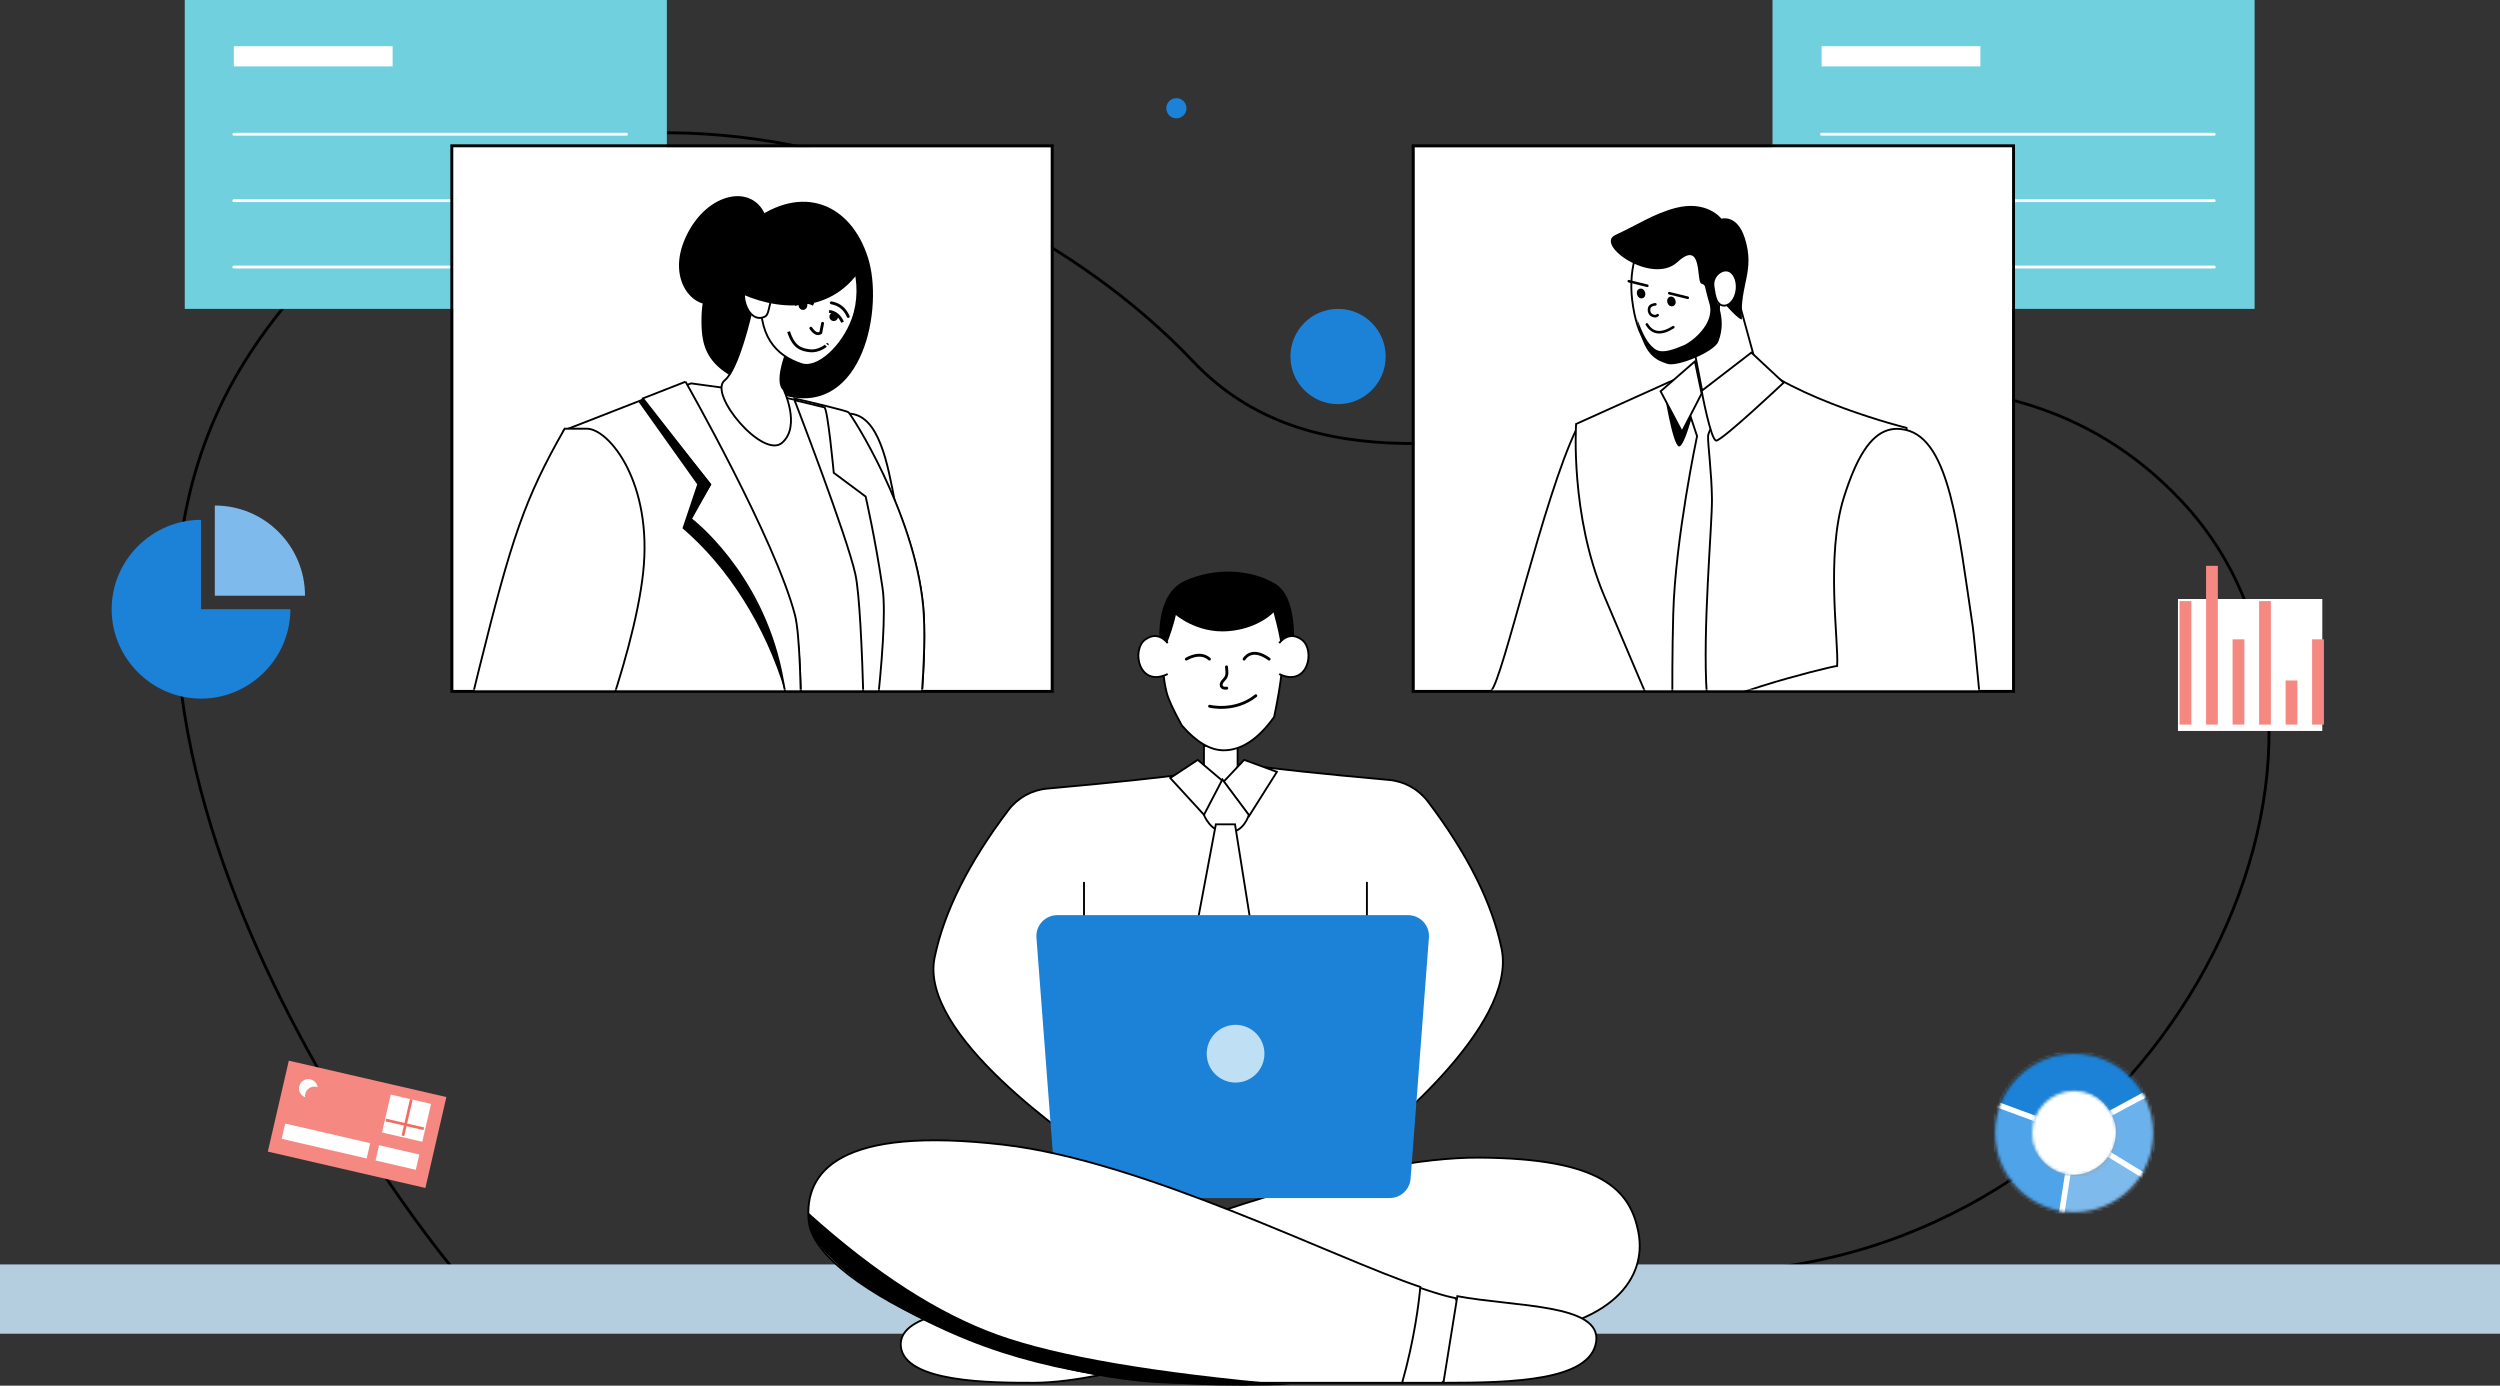 <?xml version="1.0" encoding="UTF-8"?>
<svg width="866px" height="480px" viewBox="0 0 866 480" version="1.1" xmlns="http://www.w3.org/2000/svg" xmlns:xlink="http://www.w3.org/1999/xlink">
    <rect x="0" y="0" width="866" height="480" fill="#333333" stroke="none"/>
    <!-- Generator: Sketch 61 (89581) - https://sketch.com -->
    <title>Group 2</title>
    <desc>Created with Sketch.</desc>
    <defs>
        <path d="M0.094,27.458 C0.094,42.618 12.361,54.907 27.494,54.907 L27.494,54.907 C42.627,54.907 54.894,42.618 54.894,27.458 L54.894,27.458 C54.894,12.298 42.627,0.009 27.494,0.009 L27.494,0.009 C12.361,0.009 0.094,12.298 0.094,27.458 M12.979,27.458 C12.979,19.427 19.478,12.917 27.494,12.917 L27.494,12.917 C35.511,12.917 42.009,19.427 42.009,27.458 L42.009,27.458 C42.009,35.489 35.511,41.999 27.494,41.999 L27.494,41.999 C19.478,41.999 12.979,35.489 12.979,27.458" id="path-1"></path>
        <path d="M0.094,27.458 C0.094,42.618 12.361,54.907 27.494,54.907 L27.494,54.907 C42.627,54.907 54.894,42.618 54.894,27.458 L54.894,27.458 C54.894,12.298 42.627,0.009 27.494,0.009 L27.494,0.009 C12.361,0.009 0.094,12.298 0.094,27.458 M12.979,27.458 C12.979,19.427 19.478,12.917 27.494,12.917 L27.494,12.917 C35.511,12.917 42.009,19.427 42.009,27.458 L42.009,27.458 C42.009,35.489 35.511,41.999 27.494,41.999 L27.494,41.999 C19.478,41.999 12.979,35.489 12.979,27.458" id="path-3"></path>
        <path d="M0.094,27.458 C0.094,42.618 12.361,54.907 27.494,54.907 L27.494,54.907 C42.627,54.907 54.894,42.618 54.894,27.458 L54.894,27.458 C54.894,12.298 42.627,0.009 27.494,0.009 L27.494,0.009 C12.361,0.009 0.094,12.298 0.094,27.458 M12.979,27.458 C12.979,19.427 19.478,12.917 27.494,12.917 L27.494,12.917 C35.511,12.917 42.009,19.427 42.009,27.458 L42.009,27.458 C42.009,35.489 35.511,41.999 27.494,41.999 L27.494,41.999 C19.478,41.999 12.979,35.489 12.979,27.458" id="path-5"></path>
        <path d="M0.094,27.458 C0.094,42.618 12.361,54.907 27.494,54.907 L27.494,54.907 C42.627,54.907 54.894,42.618 54.894,27.458 L54.894,27.458 C54.894,12.298 42.627,0.009 27.494,0.009 L27.494,0.009 C12.361,0.009 0.094,12.298 0.094,27.458 M12.979,27.458 C12.979,19.427 19.478,12.917 27.494,12.917 L27.494,12.917 C35.511,12.917 42.009,19.427 42.009,27.458 L42.009,27.458 C42.009,35.489 35.511,41.999 27.494,41.999 L27.494,41.999 C19.478,41.999 12.979,35.489 12.979,27.458" id="path-7"></path>
        <path d="M0.094,27.458 C0.094,42.618 12.361,54.907 27.494,54.907 L27.494,54.907 C42.627,54.907 54.894,42.618 54.894,27.458 L54.894,27.458 C54.894,12.298 42.627,0.009 27.494,0.009 L27.494,0.009 C12.361,0.009 0.094,12.298 0.094,27.458 L0.094,27.458 Z M12.979,27.458 C12.979,19.427 19.478,12.917 27.494,12.917 L27.494,12.917 C35.511,12.917 42.009,19.427 42.009,27.458 L42.009,27.458 C42.009,35.489 35.511,41.999 27.494,41.999 L27.494,41.999 C19.478,41.999 12.979,35.489 12.979,27.458 L12.979,27.458 Z" id="path-9"></path>
        <polygon id="path-11" points="0 188 207 188 207 0 0 0"></polygon>
        <polygon id="path-13" points="0 188 207 188 207 0 0 0"></polygon>
        <polygon id="path-15" points="0 0 101.471 0 101.471 119.914 0 119.914"></polygon>
    </defs>
    <g id="Page-1" stroke="none" stroke-width="1" fill="none" fill-rule="evenodd">
        <g id="Default-Web-Resolution-Copy" transform="translate(-425, -142)">
            <g id="Group-2" transform="translate(425, 142)">
                <polygon id="Fill-192" fill="#70D0DD" points="614 107 781 107 781 0 614 0"></polygon>
                <polygon id="Fill-197" fill="#FFFFFF" points="631 23 686 23 686 16 631 16"></polygon>
                <path d="M156.518,439 C156.518,439 1.28,252.851 86.612,122.352 C166.041,0.88 333.954,41.519 413.343,125.242 C492.732,208.966 659.249,70.441 755.9,173.805 C832.385,255.602 754.937,420.541 615.643,439" id="Path" stroke="#000000" stroke-linecap="round" stroke-linejoin="round"></path>
                <polygon id="Rectangle" fill="#B5CEDF" points="1.94528968e-13 438 866 438 866 462 1.94528968e-13 462"></polygon>
                <polygon id="Fill-192" fill="#70D0DD" points="64 107 231 107 231 0 64 0"></polygon>
                <polygon id="Fill-197" fill="#FFFFFF" points="81 23 136 23 136 16 81 16"></polygon>
                <path d="M459,305 C459,303.895 458.105,303 457.001,303 C455.896,303 455,303.895 455,305 C455,306.105 455.896,307 457.001,307 C458.105,307 459,306.105 459,305" id="Fill-263" fill="#FFFFFF"></path>
                <path d="M411,37.5 C411,35.566 409.434,34 407.5,34 C405.568,34 404,35.566 404,37.5 C404,39.432 405.568,41 407.5,41 C409.434,41 411,39.432 411,37.5 Z" id="Stroke-275" fill="#1C82D7"></path>
                <path d="M480,123.5 C480,114.388 472.612,107 463.5,107 C454.388,107 447,114.388 447,123.5 C447,132.612 454.388,140 463.5,140 C472.612,140 480,132.612 480,123.5 Z" id="Stroke-277" fill="#1C82D7"></path>
                <g id="Group-19-Copy-2" transform="translate(123.976, 389.703) rotate(14) translate(-123.976, -389.703) translate(94.476, 372.203)">
                    <g id="Group-11" transform="translate(29.633, 17.628) rotate(-1) translate(-29.633, -17.628) translate(1.133, 1.128)">
                        <g id="Group-10" transform="translate(0, 0)">
                            <rect id="Rectangle" fill="#F58982" x="0.041" y="0.041" width="56.012" height="32.318"></rect>
                            <path d="M8.79,4.648 C10.174,4.648 11.356,5.519 11.816,6.743 C11.681,6.726 11.544,6.717 11.405,6.717 C9.62,6.717 8.172,8.166 8.172,9.952 C8.172,10.353 8.245,10.736 8.378,11.091 C6.787,10.89 5.556,9.53 5.556,7.883 C5.556,6.096 7.004,4.648 8.79,4.648 Z" id="Combined-Shape" fill="#FFFFFF"></path>
                            <rect id="Rectangle" fill="#FFFFFF" x="3.73" y="21.542" width="30.208" height="5.43"></rect>
                            <rect id="Rectangle-Copy-6" fill="#FFFFFF" x="37.09" y="21.542" width="14.317" height="5.43"></rect>
                            <rect id="Rectangle-Copy-8" fill="#FFFFFF" x="37.09" y="3.542" width="14.317" height="13.466"></rect>
                            <line x1="37.428" y1="12.627" x2="50.885" y2="12.392" id="Path-4" stroke="#F26C63" stroke-width="0.945" transform="translate(44.157, 12.509) rotate(1) translate(-44.157, -12.509) "></line>
                            <line x1="44.293" y1="3.543" x2="44.519" y2="16.498" id="Path-5" stroke="#F26C63" stroke-width="0.945" transform="translate(44.406, 10.021) rotate(1) translate(-44.406, -10.021) "></line>
                        </g>
                    </g>
                </g>
                <polygon id="Rectangle" fill="#FFFFFF" points="754.447 207.497 772.349 207.497 777.449 207.497 782.797 207.497 804.447 207.497 804.447 253.206 754.447 253.206"></polygon>
                <g id="Group-59" transform="translate(755, 196)" fill="#F58982">
                    <polygon id="Fill-31" points="0 55 4.082 55 4.082 12.222 0 12.222"></polygon>
                    <polygon id="Fill-33" points="18.367 55 22.449 55 22.449 25.463 18.367 25.463"></polygon>
                    <polygon id="Fill-34" points="27.551 55 31.633 55 31.633 12.222 27.551 12.222"></polygon>
                    <polygon id="Fill-35" points="36.735 55 40.816 55 40.816 39.722 36.735 39.722"></polygon>
                    <polygon id="Fill-36" points="9.184 55 13.265 55 13.265 0 9.184 0"></polygon>
                    <polygon id="Fill-37" points="45.918 55 50 55 50 25.463 45.918 25.463"></polygon>
                </g>
                <rect id="Rectangle" stroke="#979797" fill="#FFFFFF" x="702.5" y="376.5" width="31" height="31" rx="15.5"></rect>
                <g id="Group-54" transform="translate(691, 365)">
                    <mask id="mask-2" fill="white">
                        <use xlink:href="#path-1"></use>
                    </mask>
                    <g id="Clip-40"></g>
                    <path d="M52.259,42.629 L27.494,27.458 L23.015,56.19 C34.648,58.027 46.186,52.566 52.259,42.629" id="Fill-39" fill="#7EBAEC" mask="url(#mask-2)"></path>
                    <mask id="mask-4" fill="white">
                        <use xlink:href="#path-3"></use>
                    </mask>
                    <g id="Clip-43"></g>
                    <path d="M52.285,42.594 C52.352,42.485 52.439,42.335 52.435,42.34 C57.666,33.563 57.877,22.662 53.078,13.714 C44.314,18.314 49.533,15.519 27.494,27.458 C52.3,42.654 48.447,40.311 52.285,42.594" id="Fill-42" fill="#6BB2ED" mask="url(#mask-4)"></path>
                    <mask id="mask-6" fill="white">
                        <use xlink:href="#path-5"></use>
                    </mask>
                    <g id="Clip-46"></g>
                    <path d="M0.271,17.409 L27.494,27.458 L53.031,13.624 C41.086,-8.506 8.932,-5.852 0.271,17.409" id="Fill-45" fill="#1C82D7" mask="url(#mask-6)"></path>
                    <mask id="mask-8" fill="white">
                        <use xlink:href="#path-7"></use>
                    </mask>
                    <g id="Clip-49"></g>
                    <path d="M23.015,56.19 L27.494,27.458 L0.271,17.409 C-6.202,34.795 5.288,53.39 23.015,56.19" id="Fill-48" fill="#4EA3E9" mask="url(#mask-8)"></path>
                    <mask id="mask-10" fill="white">
                        <use xlink:href="#path-9"></use>
                    </mask>
                    <g id="Clip-52"></g>
                    <path d="M24.117,55.371 L28.223,29.036 L38.908,35.582 C43.216,38.222 45.68,39.732 47.232,40.68 L50.92,42.94 C45.036,51.88 34.698,56.674 24.117,55.371 L24.117,55.371 Z M3.249,41.527 C-0.828,34.536 -1.684,26.253 0.854,18.653 L18.786,25.272 L26.421,28.09 L22.214,55.07 C14.27,53.534 7.396,48.64 3.249,41.527 L3.249,41.527 Z M1.527,16.844 C5.631,6.836 14.798,0.201 25.672,-0.556 C36.416,-1.304 46.305,3.964 51.712,13.242 L44.17,17.328 C42.613,18.167 40.436,19.347 36.792,21.322 C34.457,22.588 31.519,24.18 27.756,26.219 L27.524,26.345 L26.765,25.88 L26.724,26.145 L14.797,21.743 L1.527,16.844 Z M50.665,16.068 C51.236,15.769 51.89,15.427 52.666,15.019 C56.748,23.304 56.481,33.217 51.943,41.269 C51.943,41.269 51.76,41.161 51.76,41.161 C50.748,40.56 50.308,40.299 48.292,39.068 L29.424,27.509 L45.087,19.025 C47.387,17.785 48.33,17.291 50.665,16.068 L50.665,16.068 Z M53.569,42.3 C58.491,33.635 58.771,22.935 54.321,14.023 L54.337,14.014 L53.879,13.165 C53.869,13.148 53.859,13.132 53.85,13.114 L53.475,12.416 L53.461,12.424 C50.571,7.394 46.451,3.383 41.496,0.796 C36.643,-1.736 31.125,-2.87 25.538,-2.481 C13.898,-1.671 4.091,5.447 -0.28,16.177 L-0.296,16.171 L-0.631,17.072 L-0.969,17.98 L-0.953,17.986 C-3.69,26.129 -2.783,35.01 1.585,42.501 C6.027,50.116 13.399,55.35 21.917,56.976 L21.915,56.993 L22.864,57.143 C22.865,57.143 23.817,57.293 23.817,57.293 L23.82,57.277 C25.052,57.431 26.287,57.509 27.518,57.509 C31.849,57.509 36.139,56.56 40.129,54.699 C45.236,52.317 49.527,48.593 52.592,43.9 L52.611,43.911 L52.8,43.602 C52.805,43.604 53.107,43.097 53.107,43.097 C53.154,43.02 53.21,42.924 53.243,42.869 L53.263,42.835 C53.268,42.826 53.273,42.817 53.278,42.809 L53.583,42.309 L53.569,42.3 Z" id="Fill-51" fill="#FFFFFF" mask="url(#mask-10)"></path>
                </g>
                <g id="Group-5" transform="translate(38, 175)">
                    <path d="M31.629,36.038 L62.584,36.038 C62.584,53.023 48.611,67 31.629,67 C14.648,67 0.674,53.023 0.674,36.038 C0.674,19.053 14.648,5.076 31.629,5.076 L31.629,36.038 Z" id="Fill-20" fill="#1C82D7"></path>
                    <g id="Group-24" transform="translate(36.196, 0)" fill="#7EBAEC">
                        <path d="M31.461,31.369 C31.461,14.106 17.47,0.112 0.211,0.112 L0.211,31.369 L31.461,31.369 Z" id="Fill-22"></path>
                    </g>
                </g>
                <line x1="81" y1="46.5" x2="217" y2="46.5" id="Stroke-194" stroke="#FFFFFF" stroke-linecap="round" stroke-linejoin="round"></line>
                <line x1="81" y1="69.5" x2="217" y2="69.5" id="Stroke-195" stroke="#FFFFFF" stroke-linecap="round" stroke-linejoin="round"></line>
                <line x1="81" y1="92.5" x2="217" y2="92.5" id="Stroke-196" stroke="#FFFFFF" stroke-linecap="round" stroke-linejoin="round"></line>
                <g id="Group-4" transform="translate(157, 51)">
                    <polygon id="Mask" fill="#FFFFFF" points="0 188 207 188 207 0 0 0"></polygon>
                    <mask id="mask-12" fill="white">
                        <use xlink:href="#path-11"></use>
                    </mask>
                    <path stroke="#000000" d="M-0.5,188.5 L-0.5,-0.5 L207.5,-0.5 L207.5,188.5 L-0.5,188.5 Z"></path>
                    <g id="Group-68" mask="url(#mask-12)">
                        <g transform="translate(-2.029, 17.276)">
                            <g id="Group-64">
                                <path d="M84.438,64.528 L40.74,80.79 C40.74,80.79 52.971,169.311 54.019,203.116 C55.067,236.922 37.945,266.249 37.945,266.249 L152.211,266.249 C152.211,266.249 167.936,174.19 164.791,141.779 C161.646,109.368 139.981,75.787 138.932,74.978 C137.884,74.168 111.676,68.244 111.676,68.244 L84.438,64.528 Z" id="Fill-7" stroke="#000000" stroke-width="0.656" fill="#FFFFFF"></path>
                                <path d="M160.85,173.236 C160.85,173.236 165.276,214.451 167.106,216.546 C168.935,218.642 236.426,251.468 236.426,251.468 L138.353,258.11 L160.85,173.236 Z" id="Fill-9" stroke="#000000" stroke-width="0.656" fill="#FFFFFF"></path>
                                <path d="M138.937,74.991 C149.631,75.225 152.533,92.717 155.049,105.713 C157.565,118.71 138.937,74.991 138.937,74.991" id="Fill-11" stroke="#000000" stroke-width="0.656" fill="#FFFFFF"></path>
                                <path d="M82.093,64.528 L40.28,80.855 C40.28,80.855 49.865,150.207 52.792,189.565 L68.674,266.249 L119.951,266.249 C119.951,266.249 125.892,166.21 119.951,144.958 C114.011,123.707 82.093,64.528 82.093,64.528 Z" id="Fill-13" stroke="#000000" stroke-width="0.656" fill="#FFFFFF"></path>
                                <polygon id="Fill-15" stroke="#000000" stroke-width="0.656" fill="#FFFFFF" points="60.712 228.798 107.997 217.998 104.138 258.11"></polygon>
                                <path d="M164.791,141.485 C161.643,108.997 139.963,75.338 138.914,74.526 C138.266,74.025 128.004,71.566 120.256,69.759 C122.536,75.127 146.557,132.323 145.558,155.88 C144.509,180.61 145.588,266.249 145.588,266.249 L152.202,266.249 C152.202,266.249 167.938,173.973 164.791,141.485" id="Fill-19" stroke="#000000" stroke-width="0.656" fill="#FFFFFF"></path>
                                <path d="M82.494,63.946 L67.717,69.735 L91.01,99.59 L84.363,111.487 C84.363,111.487 108.351,129.5 115.641,164.402 C122.93,199.305 122.138,229.044 122.138,229.044 C122.138,229.044 123.928,158.258 120.396,144.729 C113.546,118.486 82.494,63.946 82.494,63.946" id="Fill-37" stroke="#000000" stroke-width="0.656" fill="#FFFFFF"></path>
                                <path d="M120.256,70.341 C120.256,70.341 138.45,117.432 141.337,130.684 C144.223,143.936 144.808,208.697 144.808,208.697 C144.808,208.697 153.174,152.234 150.758,135.53 C148.342,118.826 144.89,103.731 144.89,103.731 L133.843,95.51 C133.843,95.51 131.755,73.114 130.58,72.824 C129.406,72.534 120.256,70.341 120.256,70.341" id="Fill-39" stroke="#000000" stroke-width="0.656" fill="#FFFFFF"></path>
                                <path d="M109.174,243.438 C145.059,232.635 140.709,227.234 153.758,233.355 C166.807,239.477 183.16,243.632 175.507,245.598 C167.853,247.563 156.296,241.277 156.296,241.277 C156.296,241.277 158.108,250.999 151.583,253.88 C145.059,256.76 116.089,257.807 99.945,253.323 C83.801,248.839 109.174,243.438 109.174,243.438" id="Fill-41" stroke="#000000" stroke-width="0.656" fill="#FFFFFF"></path>
                                <path d="M108.574,241.252 L115.586,241.252 L112.08,261.598 C112.08,261.598 98.265,259.504 99.296,258.1 C100.327,256.696 108.574,241.252 108.574,241.252" id="Fill-43" stroke="#000000" stroke-width="0.656" fill="#FFFFFF"></path>
                                <path d="M40.621,80.223 C26.682,104.688 22.26,118.03 10.899,163.814 C-0.463,209.598 -5.029,230.429 7.516,236.447 C17.897,241.425 93.482,264.159 102.651,261.36 C106.833,261.598 113.251,239.942 113.251,239.942 L44.455,209.186 C44.455,209.186 64.366,161.515 67.803,130.201 C71.24,98.886 55.955,80.223 48.288,80.223 L40.621,80.223 Z" id="Fill-45" stroke="#000000" stroke-width="0.656" fill="#FFFFFF"></path>
                                <g id="Group-63" transform="translate(80.56, 0)" stroke="#000000" stroke-width="0.656">
                                    <path d="M24.767,8.977 C42.357,-4.609 58.878,2.593 64.796,20.98 C70.324,38.154 63.24,75.059 36.998,68.628 C9.851,61.975 7.589,53.706 7.795,41.687 C7.96,32.085 12.076,18.778 24.767,8.977" id="Fill-5" fill="#000000"></path>
                                    <path d="M26.498,31.946 C26.498,31.946 21.263,58.799 15.477,63.505 C9.69,68.212 28.793,90.904 35.406,85.091 C42.019,79.277 35.867,66.551 35.867,66.551 C35.867,66.551 32.285,64.336 38.346,50.217 C44.408,36.098 28.09,25.578 28.09,25.578 L26.498,31.946 Z" id="Fill-31" fill="#FFFFFF"></path>
                                    <path d="M60.161,23.641 C61.983,29.175 61.987,36.245 59.829,42.174 C56.296,51.88 47.663,59.671 42.181,57.873 C33.226,54.936 26.707,47.963 28.247,32.547 C28.378,31.232 28.574,30.001 28.826,28.85" id="Path" fill="#FFFFFF"></path>
                                    <path d="M32.123,33.791 C30.182,39.947 31.015,41.203 28.328,41.778 C25.641,42.354 23.187,39.659 22.393,35.875 C21.598,32.091 23.133,28.557 25.82,27.981 C28.507,27.406 33.285,30.105 32.123,33.791" id="Fill-48" fill="#FFFFFF"></path>
                                    <path d="M64.604,20.928 L63.569,22.672 C53.076,41.594 32.231,38.816 19.563,32.305 L10.897,25.656" id="Path" fill="#000000"></path>
                                    <path d="M29.578,7.215 C25.666,-4.491 9.636,-1.724 2.372,13.852 C-4.891,29.427 6.223,39.842 12.959,36.027 C14.521,35.142 16.252,33.117 17.991,30.53" id="Path" fill="#000000"></path>
                                </g>
                            </g>
                            <g id="Group-67" transform="translate(110.517, 28.454)">
                                <g id="Group-66" transform="translate(15.188, 14.705) rotate(37) translate(-15.188, -14.705) translate(5.188, 4.205)" stroke="#000000">
                                    <path d="M-2.93933975e-13,5.431 C1.672,3.1 3.89,1.799 6.653,1.528" id="Path-294-Copy" stroke-linecap="round"></path>
                                    <path d="M11.907,0.884 C14.39,-0.377 16.895,-0.289 19.423,1.147" id="Path-295-Copy" stroke-linecap="round"></path>
                                    <path d="M2.176,9.054 C2.994,6.853 4.7,5.505 7.292,5.01" id="Path-296-Copy"></path>
                                    <path d="M13.056,3.721 C14.965,2.66 16.96,2.729 19.042,3.927" id="Path-296-Copy-2"></path>
                                    <path d="M19.459,13.279 C19.462,13.188 18.962,17.018 15.594,18.83 C13.35,20.038 10.864,21.128 6.086,17.775" id="Path" fill="#FFFFFF"></path>
                                    <path d="M13.756,8.393 L15.212,11.385 C14.802,12.596 13.569,12.859 11.513,12.175" id="Path-299-Copy" stroke-linecap="round"></path>
                                    <ellipse id="Oval-Copy-3" fill="#000000" transform="translate(15.461, 4.225) rotate(2) translate(-15.461, -4.225) " cx="15.461" cy="4.225" rx="1" ry="1"></ellipse>
                                </g>
                                <ellipse id="Oval-Copy-2" stroke="#000000" fill="#000000" transform="translate(12.669, 9.114) rotate(39) translate(-12.669, -9.114) " cx="12.669" cy="9.114" rx="1" ry="1"></ellipse>
                            </g>
                        </g>
                    </g>
                </g>
                <line x1="631" y1="46.5" x2="767" y2="46.5" id="Stroke-194" stroke="#FFFFFF" stroke-linecap="round" stroke-linejoin="round"></line>
                <line x1="631" y1="69.5" x2="767" y2="69.5" id="Stroke-195" stroke="#FFFFFF" stroke-linecap="round" stroke-linejoin="round"></line>
                <line x1="631" y1="92.5" x2="767" y2="92.5" id="Stroke-196" stroke="#FFFFFF" stroke-linecap="round" stroke-linejoin="round"></line>
                <g id="Group-44" transform="translate(490, 51)">
                    <polygon id="Mask" fill="#FFFFFF" points="0 188 207 188 207 0 0 0"></polygon>
                    <mask id="mask-14" fill="white">
                        <use xlink:href="#path-13"></use>
                    </mask>
                    <path stroke="#000000" d="M-0.5,188.5 L-0.5,-0.5 L207.5,-0.5 L207.5,188.5 L-0.5,188.5 Z"></path>
                    <g id="Group-61" mask="url(#mask-14)">
                        <g transform="translate(-6.088, 20.324)">
                            <g id="Group-3" stroke="none" stroke-width="1" fill="none" transform="translate(0, 77.232)">
                                <mask id="mask-16" fill="white">
                                    <use xlink:href="#path-15"></use>
                                </mask>
                                <g id="Clip-2"></g>
                                <path d="M62.222,0 C50.83,23.346 36.547,87.142 32.651,90.637 C28.756,94.133 6.249,107.679 2.353,114.233 C-1.542,120.787 0.189,118.602 1.921,119.039 C3.652,119.476 101.471,119.914 101.471,119.914 C101.471,119.914 90.217,52.185 88.919,51.748 C87.62,51.312 62.222,0 62.222,0" id="Fill-1" stroke="#000000" stroke-width="0.656" fill="#FFFFFF" mask="url(#mask-16)"></path>
                            </g>
                            <path d="M120.75,51.827 C137.293,67.146 176.493,76.886 176.493,76.886 C176.493,76.886 182.087,128.74 178.27,158.1 C174.452,187.461 176.573,193.418 176.573,193.418 L97.056,194.097 C97.056,194.097 90.455,179.232 71.8,135.122 C59.923,107.038 62.044,75.55 62.044,75.55 L108.28,54.7 L120.75,51.827 Z" id="Fill-6" stroke="#000000" stroke-width="0.656" fill="#FFFFFF"></path>
                            <path d="M104.515,64.24 C104.515,64.24 99.942,83.777 97.672,83.322 C95.403,82.867 92.338,63.005 92.338,63.005 L104.515,64.24 Z" id="Fill-12" stroke="none" fill="#000000"></path>
                            <path d="M104.57,61.989 L111.125,62.691 L113.647,70.41 C113.647,70.41 107.883,77.079 107.764,79.767 C107.646,82.455 109.033,92.513 109.109,101.635 C109.184,110.757 105.795,147.068 107.333,169.313 L108.872,191.557 L95.698,192.065 C95.698,192.065 94.988,167.595 95.698,141.398 C96.408,115.201 103.95,79.767 103.95,79.767 L100.973,70.76 L104.57,61.989 Z" id="Fill-14" stroke="#000000" stroke-width="0.656" fill="#FFFFFF"></path>
                            <g id="Group-60" stroke="none" stroke-width="1" fill="none" transform="translate(74.074, 0)">
                                <path d="M13.891,8.13 C7.048,23.735 15.26,38.191 15.011,37.581 C14.763,36.972 25.368,11.234 25.368,11.234 L13.891,8.13 Z" id="Fill-16" fill="#2E5B9A"></path>
                                <path d="M40.569,19.308 L49.616,52.26 C49.871,53.189 49.653,54.18 49.043,54.929 C46.921,57.533 43.9,62.891 37.805,64.61 C36.62,64.944 35.16,65.033 33.978,65.038 C32.736,65.042 31.665,64.171 31.429,62.955 L25.368,31.702 L40.569,19.308 Z" id="Fill-18" stroke="#000000" stroke-width="0.656" fill="#FFFFFF"></path>
                                <path d="M37.544,33.573 C37.551,44.52 30.805,53.144 22.476,52.835 C14.146,52.526 9.037,46.363 7.381,32.453 C6.082,21.541 9.303,8.842 17.633,9.151 C25.962,9.461 37.537,22.625 37.544,33.573" id="Fill-22" stroke="#000000" stroke-width="0.656" fill="#FFFFFF"></path>
                                <path d="M9.14,39.171 C11.227,52.15 16.096,53.522 19.545,54.708 C22.994,55.893 35.891,50.545 37.266,46.99 C40.783,37.896 35.107,31.048 36.258,30.957 C37.409,30.867 39.037,33.861 42.754,37.454 C43.1,37.788 45.49,39.992 45.432,39.125 C44.632,27.307 50.064,22.602 46.42,11.166 C43.734,2.736 38.313,4.432 38.313,4.432 C38.313,4.432 33.382,-2.133 22.393,0.718 C15.03,2.628 8.912,6.711 1.582,10.069 C-5.747,13.426 14.275,27.577 23.08,19.468 C31.886,11.36 29.55,26.11 31.326,26.898 C33.102,27.685 32.11,26.902 34.159,33.859 C36.209,40.816 27.953,47.107 25.452,48.19 C17.455,51.654 15.803,50.549 13.39,47.776 C11.297,45.37 9.14,39.171 9.14,39.171" id="Fill-52" fill="#000000"></path>
                                <path d="M43.574,29.001 C43.199,32.355 41.101,34.828 38.888,34.526 C36.677,34.224 36.081,31.648 35.564,27.907 C35.097,24.535 38.038,22.08 40.25,22.382 C42.462,22.684 43.95,25.647 43.574,29.001" id="Fill-54" stroke="#000000" stroke-width="0.656" fill="#FFFFFF"></path>
                                <line x1="6.633" y1="25.135" x2="12.241" y2="28.618" id="Path-249" stroke="#000000" stroke-width="0.9" stroke-linecap="round" transform="translate(9.437, 26.877) rotate(-18) translate(-9.437, -26.877) "></line>
                                <line x1="20.638" y1="29.287" x2="26.247" y2="32.77" id="Path-249-Copy" stroke="#000000" stroke-width="0.9" stroke-linecap="round" transform="translate(23.443, 31.028) rotate(-18) translate(-23.443, -31.028) "></line>
                                <ellipse id="Oval" stroke="#000000" stroke-width="0.9" fill="#000000" transform="translate(10.487, 30.336) rotate(-18) translate(-10.487, -30.336) " cx="10.487" cy="30.336" rx="1" ry="1.282"></ellipse>
                                <ellipse id="Oval-Copy-9" stroke="#000000" stroke-width="0.9" fill="#000000" transform="translate(20.992, 33.104) rotate(-18) translate(-20.992, -33.104) " cx="20.992" cy="33.104" rx="1" ry="1.282"></ellipse>
                                <path d="M12.955,34.747 C12.53,35.167 12.524,35.79 12.937,36.618 C13.555,37.859 15.448,37.84 16.085,37.21 C16.723,36.58 16.735,35.332 16.735,35.332" id="Path-250" stroke="#000000" stroke-width="0.9" stroke-linecap="round" transform="translate(14.684, 36.189) scale(-1, 1) rotate(-87) translate(-14.684, -36.189) "></path>
                                <path d="M12.934,39.66 C13.808,43.358 16.61,44.599 21.341,43.384" id="Path-251" stroke="#000000" stroke-width="0.9" stroke-linecap="round" transform="translate(17.137, 41.747) rotate(-18) translate(-17.137, -41.747) "></path>
                            </g>
                            <path d="M176.242,77.589 C191.58,81.074 194.431,112.42 199.418,145.48 C199.992,149.285 202.939,181.491 202.939,181.491 C202.939,181.491 203.232,187.395 197.365,190.346 C192.352,192.868 190.324,194.774 161.28,195.069 C133.386,195.353 97.422,194.183 97.422,194.183 C97.422,194.183 97.104,183.741 99.965,178.637 C104.268,170.963 148.371,159.943 152.479,159.353 C153.065,151.088 148.428,121.184 154.825,100.908 C159.226,86.961 163.957,79.656 169.884,77.746 C171.86,77.11 173.968,77.073 176.242,77.589" id="Fill-24" stroke="#000000" stroke-width="0.656" fill="#FFFFFF"></path>
                            <path d="M122.754,50.811 L133.941,61.239 C133.941,61.239 112.417,81.522 110.554,81.295 C108.691,81.069 105.529,64.072 105.529,64.072 L122.754,50.811 Z" id="Fill-56" stroke="#000000" stroke-width="0.656" fill="#FFFFFF"></path>
                            <polygon id="Fill-50" stroke="#000000" stroke-width="0.656" fill="#FFFFFF" points="103.2 53.859 105.529 65.014 98.722 78.249 91.324 64.221"></polygon>
                        </g>
                    </g>
                </g>
                <polygon id="Fill-223" stroke="#000000" stroke-width="0.656" fill="#FFFFFF" points="417.04 273.893 428.708 273.893 428.708 258.362 417.04 258.362"></polygon>
                <g id="Group" transform="translate(394.322, 198)">
                    <path d="M7.425,25.06 C7.425,25.06 5.454,8.21 15.926,3.3 C26.396,-1.61 39.198,-0.848 47.564,4.304 C56.442,9.773 53.531,30.995 53.531,30.995 L7.425,25.06 Z" id="Fill-225" fill="#000000"></path>
                    <path d="M49.704,25.318 C50.504,29.797 49.614,38.148 47.033,50.372 C41.538,58.061 35.716,61.906 29.568,61.906 C24.892,61.906 20.062,59.041 15.077,53.312 C12.107,47.956 10.34,44.11 9.774,41.776 C7.561,32.634 8.955,26.476 9.774,24.319 C12.222,17.878 12.778,14.435 12.778,14.435 C12.778,14.435 20.174,21.154 31.019,20.321 C41.864,19.488 47.033,13.476 47.033,13.476 C47.721,16.71 48.411,18.066 49.704,25.318 Z" id="Fill-226" stroke="#000000" stroke-width="0.656" fill="#FFFFFF"></path>
                    <path d="M10.165,24.783 C10.165,24.783 6.902,20.153 2.318,23.606 C-2.478,27.219 0.183,40.28 10.165,35.493" id="Fill-229" stroke="#000000" stroke-width="0.656" fill="#FFFFFF"></path>
                    <path d="M48.793,24.783 C48.793,24.783 52.056,20.153 56.64,23.606 C61.437,27.219 58.776,40.28 48.793,35.493" id="Fill-232" stroke="#000000" stroke-width="0.656" fill="#FFFFFF"></path>
                    <path d="M30.543,33 C30.719,35.265 30.961,36.158 29.565,37.555 C27.946,39.178 28.686,40.669 30.63,40.374" id="Stroke-235" stroke="#000000" stroke-linecap="round" stroke-linejoin="round"></path>
                    <path d="M16.62,30.321 C16.62,30.321 21.367,27.289 24.627,30.321" id="Stroke-236" stroke="#000000" stroke-linecap="round" stroke-linejoin="round"></path>
                    <path d="M36.638,30.321 C36.638,30.321 39.057,25.773 45.313,30.321" id="Stroke-237" stroke="#000000" stroke-linecap="round" stroke-linejoin="round"></path>
                    <path d="M24.678,46.637 C24.678,46.637 33.383,48.835 40.693,43" id="Stroke-238" stroke="#000000" stroke-linecap="round" stroke-linejoin="round"></path>
                </g>
                <path d="M517.116,321.009 C513.975,311.94 510.652,304.043 507.147,297.319 C502.703,288.794 495.185,280.641 484.591,272.857 L484.591,272.857 C482.839,271.57 480.791,270.742 478.635,270.451 C460.439,267.992 444.521,266.738 430.88,266.691 C430.865,266.718 424.46,278.059 424.174,279.145 C423.889,280.226 414.51,267.865 414.372,267.683 C402.789,269.294 385.584,271.123 362.757,273.173 L362.757,273.173 C357.423,273.651 352.539,276.359 349.307,280.629 C335.537,298.818 327.018,315.843 323.749,331.702 C318.246,358.405 370.422,393.993 383.258,403 C396.094,412.007 472.5,408 472.5,408 C472.5,408 486.614,385.599 514.842,340.796 C518.565,334.887 519.401,327.607 517.116,321.009 Z" id="Fill-247" stroke="#000000" stroke-width="0.656" fill="#FFFFFF"></path>
                <path d="M472.282,276.145 C471.997,277.226 462.618,264.865 462.48,264.683 C450.897,266.294 433.692,268.123 410.865,270.173 C405.532,270.651 400.648,273.359 397.415,277.629 C383.645,295.818 375.126,312.843 371.857,328.702 C366.354,355.405 413.826,393.914 426.662,402.921 C439.498,411.928 520.608,405 520.608,405" id="Shape" stroke="#000000" stroke-width="0.656" fill="#FFFFFF" transform="translate(446.012, 336.114) scale(-1, 1) translate(-446.012, -336.114) "></path>
                <polygon id="Fill-250" stroke="#000000" stroke-width="0.656" fill="#FFFFFF" points="405.372 269.503 414.901 263.215 423.846 270.8 417.413 282.63"></polygon>
                <polygon id="Fill-251" stroke="#000000" stroke-width="0.656" fill="#FFFFFF" points="430.989 263.215 423.846 270.8 432.701 282.63 442.32 267.377"></polygon>
                <path d="M423.445,270.01 L417.04,282.285 C417.04,282.285 419.357,288.454 425.154,288.454 C430.95,288.454 432.597,282.285 432.597,282.285 L423.445,270.01 Z" id="Fill-252" stroke="#000000" stroke-width="0.656" fill="#FFFFFF"></path>
                <polygon id="Fill-253" stroke="#000000" stroke-width="0.656" fill="#FFFFFF" points="421.171 285.542 412.178 333.385 424.558 353.493 435.514 333.916 427.805 285.542"></polygon>
                <path d="M342.407,453 C342.407,453 310.771,453.743 312.037,466.371 C313.302,479 343.672,479 358.098,479 C372.524,479 391,474.047 391,474.047 L342.407,453 Z" id="Fill-255" stroke="#000000" stroke-width="0.656" fill="#FFFFFF"></path>
                <path d="M409,424.561 C409,424.561 470.789,400.711 512.619,401.003 C554.447,401.296 564.79,411.917 567.586,427.089 C570.384,442.263 559.457,459.582 520.628,462.85 C481.798,466.117 415.358,464.689 415.358,464.689 L409,424.561 Z" id="Fill-256" stroke="#000000" stroke-width="0.656" fill="#FFFFFF"></path>
                <line x1="375.5" y1="305.5" x2="375.5" y2="334.5" id="Line" stroke="#000000" stroke-width="0.656" fill="#FFFFFF"></line>
                <line x1="473.5" y1="305.5" x2="473.5" y2="334.5" id="Line" stroke="#000000" stroke-width="0.656" fill="#FFFFFF"></line>
                <path d="M427,317 L487.726,317 C491.959,317 495.298,320.58 494.979,324.776 L488.628,408.313 C488.34,412.085 485.177,415 481.374,415 L427,415 L372.626,415 C368.822,415 365.66,412.085 365.373,408.313 L359.021,324.776 C358.701,320.58 362.042,317 366.275,317 L427,317 Z" id="Fill-259" fill="#1C82D7"></path>
                <path d="M438,365.001 C438,359.477 433.522,355 428,355 C422.478,355 418,359.477 418,365.001 C418,370.523 422.478,375 428,375 C433.522,375 438,370.523 438,365.001" id="Fill-260" fill="#BEDFF4"></path>
                <path d="M504.159,449.658 L504.159,449.658 C503.993,449.627 503.826,449.595 503.661,449.564 C500.812,449.01 496.695,447.753 491.583,446 L481,456.609 L485.45,479 L499.458,479 L513,466.924 L504.159,449.658 Z" id="Fill-265" stroke="#000000" stroke-width="0.656" fill="#FFFFFF"></path>
                <path d="M500.48,479 C524.262,479 550.857,478.229 552.903,464.851 C554.932,451.589 524.782,452.741 504.827,449 L500,479 L500.48,479 Z" id="Fill-266" stroke="#000000" stroke-width="0.656" fill="#FFFFFF"></path>
                <path d="M485.705,479 C489.926,464.02 491.471,451.533 492,445.801 C461.479,435.535 396.021,402.141 347.597,396.525 C290.849,389.945 278.458,405.754 280.146,423.035 C282.447,446.573 358.695,479 408.796,479 L485.705,479 Z" id="Fill-267" stroke="#000000" stroke-width="0.656" fill="#FFFFFF"></path>
                <path d="M280,420 C280.037,423.039 280.334,425.256 280.89,426.649 C282.122,429.738 284.834,432.637 286.783,434.716 C296.703,445.3 315.863,456.502 335.629,464.439 C365.162,476.298 402.286,481.379 447,479.681 C400.226,475.561 366.491,469.803 345.795,462.407 C325.099,455.011 303.168,440.875 280,420 Z" id="Path-2" fill="#000000"></path>
                <path d="M222.688,138.035 L246.428,167.77 L239.333,179.763 C244.53,184.63 248.128,188.24 250.125,190.591 C254.969,196.293 258.198,201.858 260.5,206.069 C262.83,210.331 265.853,215.88 268.222,223.446 C269.168,226.467 270.368,231.714 271.825,239.186 C268.416,227.984 263.647,217.52 257.517,207.795 C251.388,198.07 244.351,189.802 236.406,182.992 L241.51,167.77 L221.247,139.293 L222.688,138.035 Z" id="Path-13" fill="#000000"></path>
            </g>
        </g>
    </g>
</svg>